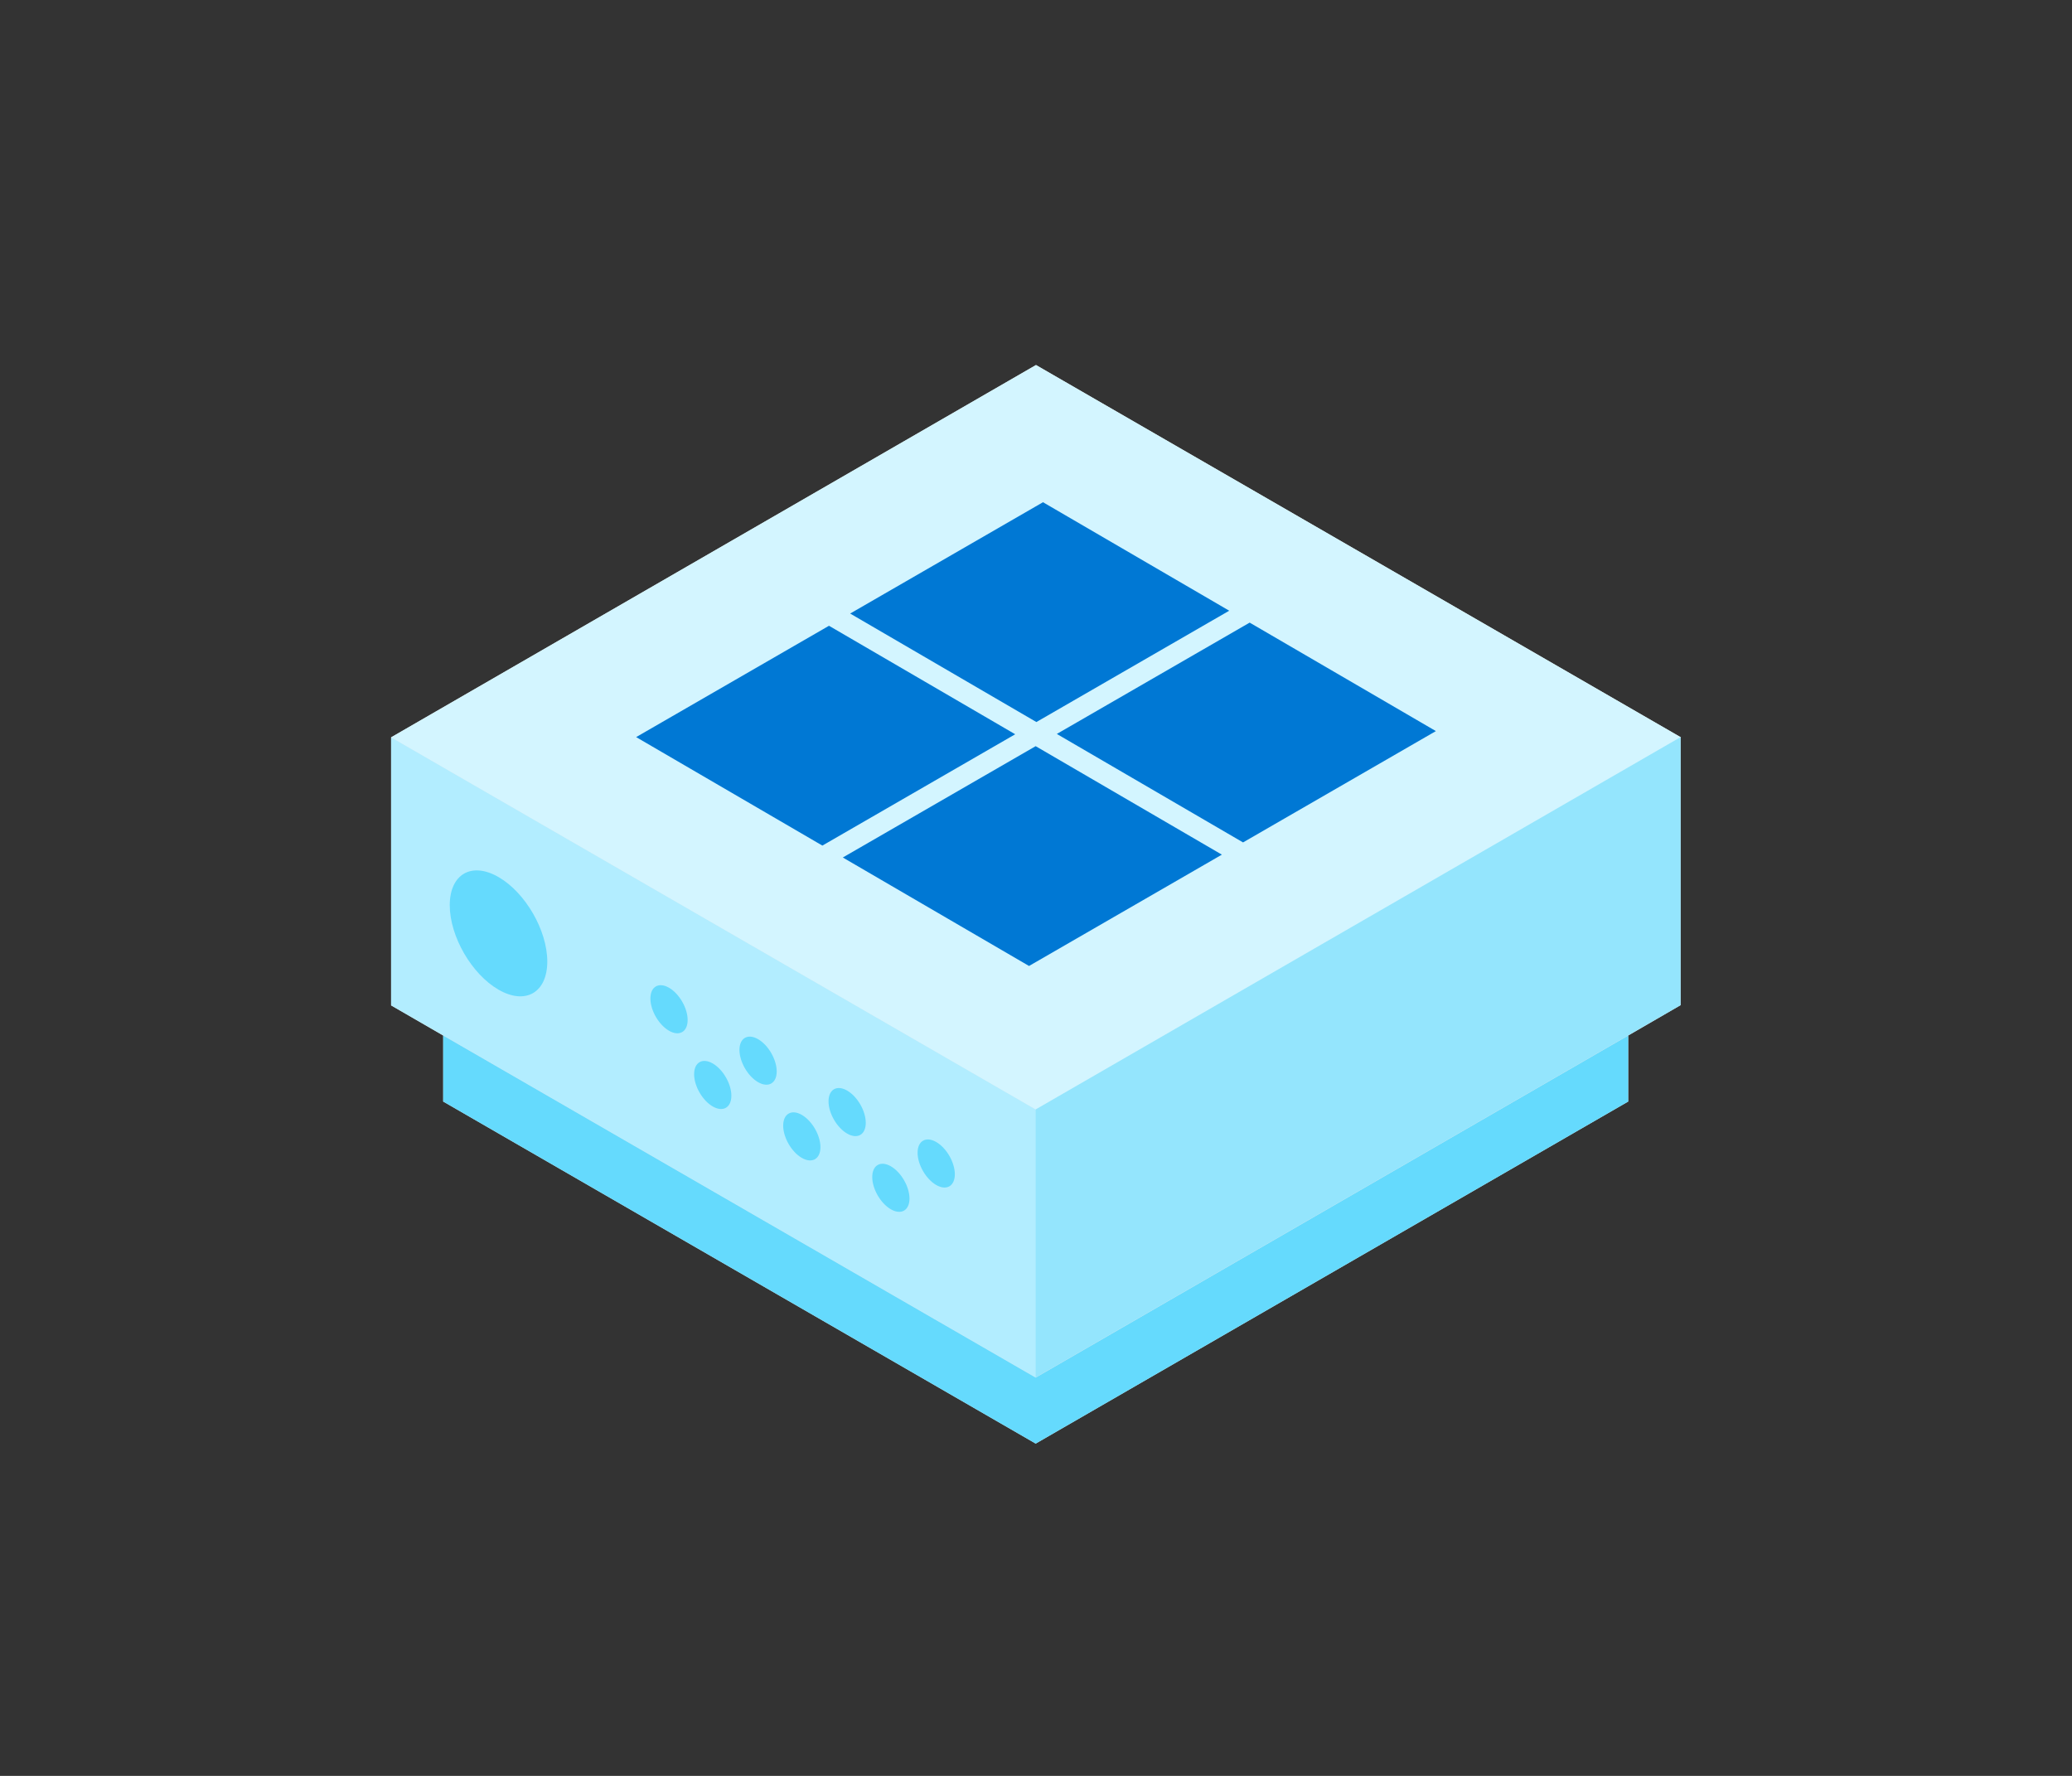 <?xml version="1.0" encoding="UTF-8"?>
<svg width="210px" height="180px" viewBox="0 0 210 180" version="1.1" xmlns="http://www.w3.org/2000/svg" xmlns:xlink="http://www.w3.org/1999/xlink">
    <rect x="0" y="0" width="210" height="180" fill="#333333" stroke="none"/>
    <title>icon-product-dedicated-start</title>
    <g id="Servers" stroke="none" stroke-width="1" fill="none" fill-rule="evenodd">
        <g id="Windows-Server" transform="translate(-165, -4260)">
            <g id="Group-4" transform="translate(135, 4230)">
                <g id="icon-product-dedicated-start" transform="translate(30, 30)">
                    <rect id="Rectangle" x="0" y="0" width="210" height="180"></rect>
                    <g id="Group-24" transform="translate(39.64, 37)">
                        <polygon id="Fill-1" fill="#E9EDF2" points="65.359 0 0.001 37.734 0 37.735 0 64.904 5.28 67.961 5.28 74.65 65.329 109.32 125.38 74.65 125.38 67.961 130.69 64.88 130.69 37.753 130.72 37.735 130.69 37.719 130.69 37.712 130.684 37.715"></polygon>
                        <polygon id="Fill-2" fill="#D3F5FF" points="65.359 0 0.001 37.734 65.361 75.47 130.72 37.735"></polygon>
                        <path d="M66.401,13.005 L85.361,2.158 L85.361,24.726 L66.401,35.573 L66.401,13.005 Z M45.361,25.043 L64.32,14.196 L64.32,36.764 L45.361,47.611 L45.361,25.043 Z M66.401,38.051 L85.361,27.204 L85.361,49.772 L66.401,60.619 L66.401,38.051 Z M45.361,50.09 L64.32,39.242 L64.32,61.81 L45.361,72.658 L45.361,50.09 Z" id="Combined-Shape" fill="#0078D4" fill-rule="nonzero" transform="translate(65.361, 37.407) rotate(-120) translate(-65.361, -37.407)"></path>
                        <polygon id="Fill-3" fill="#B2EDFF" points="0 64.903 65.36 102.639 65.36 75.471 0 37.736"></polygon>
                        <polygon id="Fill-4" fill="#94E5FD" points="65.329 75.447 65.329 102.616 130.69 64.88 130.69 37.712"></polygon>
                        <g id="Group-23" transform="translate(5.279, 51.222)" fill="#65DAFD">
                            <path d="M24.775,15.163 C24.775,16.367 23.93,16.854 22.888,16.253 C21.845,15.651 21,14.187 21,12.984 C21,11.78 21.845,11.292 22.888,11.894 C23.93,12.496 24.775,13.959 24.775,15.163" id="Fill-5"></path>
                            <path d="M29.206,22.838 C29.206,24.042 28.361,24.529 27.319,23.928 C26.276,23.326 25.431,21.862 25.431,20.659 C25.431,19.455 26.276,18.967 27.319,19.569 C28.361,20.171 29.206,21.634 29.206,22.838" id="Fill-7"></path>
                            <path d="M33.801,20.375 C33.801,21.579 32.956,22.066 31.914,21.465 C30.871,20.863 30.026,19.399 30.026,18.196 C30.026,16.992 30.871,16.504 31.914,17.106 C32.956,17.708 33.801,19.171 33.801,20.375" id="Fill-9"></path>
                            <path d="M38.233,28.05 C38.233,29.254 37.388,29.741 36.346,29.14 C35.303,28.538 34.458,27.074 34.458,25.871 C34.458,24.667 35.303,24.179 36.346,24.781 C37.388,25.383 38.233,26.846 38.233,28.05" id="Fill-11"></path>
                            <path d="M42.828,25.586 C42.828,26.79 41.983,27.277 40.941,26.676 C39.898,26.074 39.053,24.61 39.053,23.407 C39.053,22.203 39.898,21.715 40.941,22.317 C41.983,22.919 42.828,24.382 42.828,25.586" id="Fill-13"></path>
                            <path d="M47.259,33.261 C47.259,34.465 46.414,34.952 45.372,34.351 C44.329,33.749 43.484,32.285 43.484,31.082 C43.484,29.878 44.329,29.39 45.372,29.992 C46.414,30.594 47.259,32.057 47.259,33.261" id="Fill-15"></path>
                            <path d="M51.855,30.798 C51.855,32.002 51.01,32.489 49.968,31.888 C48.925,31.286 48.08,29.822 48.08,28.619 C48.08,27.415 48.925,26.927 49.968,27.529 C51.01,28.131 51.855,29.594 51.855,30.798" id="Fill-17"></path>
                            <path d="M10.549,9.236 C10.549,12.388 8.336,13.666 5.606,12.089 C2.877,10.513 0.664,6.681 0.664,3.529 C0.664,0.377 2.877,-0.901 5.606,0.675 C8.336,2.251 10.549,6.084 10.549,9.236" id="Fill-19"></path>
                            <polygon id="Fill-21" points="60.05 51.409 0 16.739 0 23.428 60.05 58.098 120.1 23.428 120.1 16.739"></polygon>
                        </g>
                    </g>
                </g>
            </g>
        </g>
    </g>
</svg>